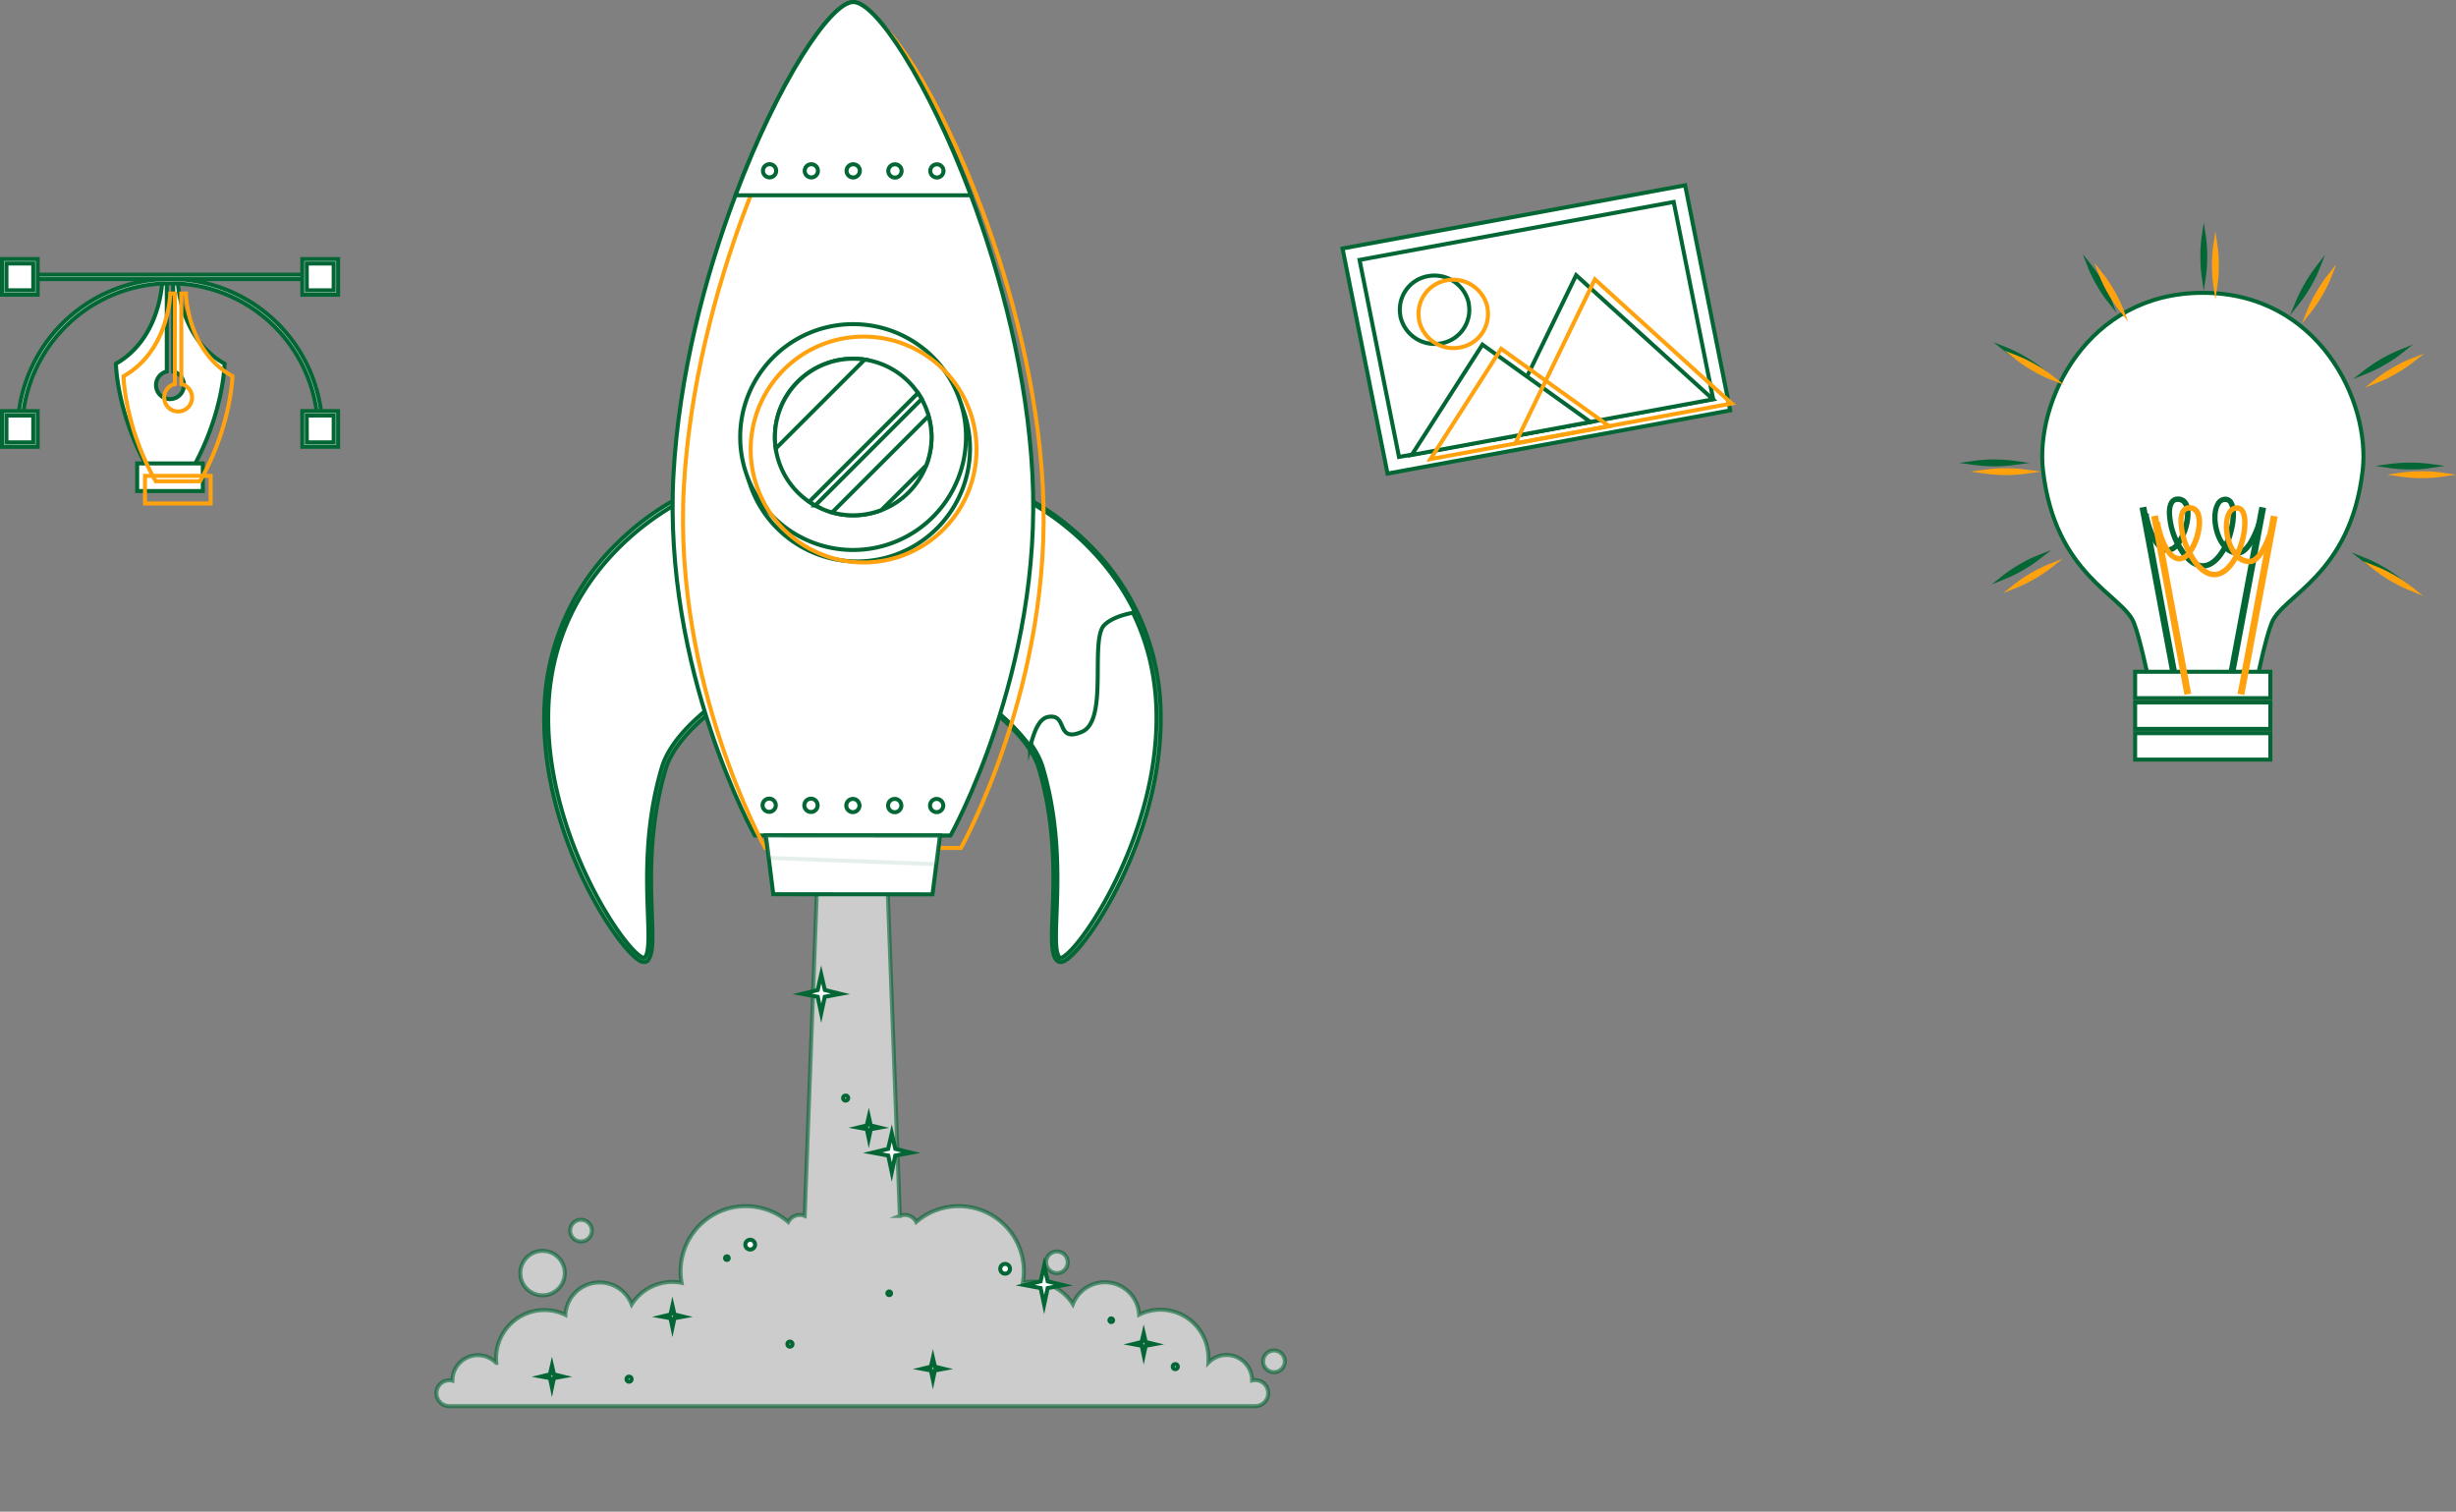 <?xml version="1.0" encoding="UTF-8"?>
<svg xmlns="http://www.w3.org/2000/svg" id="Слой_1" data-name="Слой 1" viewBox="0 0 610.19 375.55">
  <rect x="0" y="0" width="610.19" height="375.55" fill="#808080" stroke="none"/>
  <defs>
    <style>.cls-1,.cls-3,.cls-4{fill:#fff;stroke:#036635;}.cls-1,.cls-2,.cls-3,.cls-4{stroke-miterlimit:10;}.cls-2{fill:none;stroke:#ffa20e;}.cls-3{opacity:0.6;}.cls-3,.cls-4{isolation:isolate;}.cls-4{opacity:0.1;}</style>
  </defs>
  <polygon class="cls-1" points="344.73 117.65 429.86 101.96 418.67 46.04 333.55 61.73 344.73 117.65"></polygon>
  <polygon class="cls-1" points="347.58 113.52 425.63 99.13 415.83 50.17 337.78 64.57 347.58 113.52"></polygon>
  <path class="cls-1" d="M347.91,78.52a8.73,8.73,0,0,0,10.15,6.78,8.43,8.43,0,0,0,6.86-9.75l0-.16a8.71,8.71,0,0,0-10.15-6.78,8.43,8.43,0,0,0-6.86,9.75Z"></path>
  <polygon class="cls-1" points="371.83 109.12 425.59 99.21 391.59 68.37 371.83 109.12"></polygon>
  <polygon class="cls-1" points="350.75 113.03 395.14 104.84 368.31 85.62 350.75 113.03"></polygon>
  <path class="cls-2" d="M352.56,79.55a8.71,8.71,0,0,0,10.15,6.78,8.44,8.44,0,0,0,6.86-9.75l0-.16a8.73,8.73,0,0,0-10.15-6.78,8.43,8.43,0,0,0-6.86,9.75Z"></path>
  <polygon class="cls-2" points="376.48 110.15 430.24 100.24 396.24 69.4 376.48 110.15"></polygon>
  <polygon class="cls-2" points="355.4 114.06 399.79 105.87 372.96 86.65 355.4 114.06"></polygon>
  <g id="freepik--Rocket--inject-2">
    <circle class="cls-3" cx="134.8" cy="316.28" r="5.53"></circle>
    <path class="cls-3" d="M147.05,305.73a2.7,2.7,0,1,1-2.7-2.7,2.7,2.7,0,0,1,2.7,2.7Z"></path>
    <path class="cls-3" d="M265.28,313.61a2.69,2.69,0,1,1-2.69-2.7,2.69,2.69,0,0,1,2.69,2.7Z"></path>
    <path class="cls-3" d="M319.22,338.2a2.7,2.7,0,1,1-2.7-2.7,2.7,2.7,0,0,1,2.7,2.7Z"></path>
    <path class="cls-3" d="M315.09,346.12a3.21,3.21,0,0,1-3.21,3.21H111.63a3.21,3.21,0,0,1,0-6.42,3.29,3.29,0,0,1,.76.09,6.34,6.34,0,0,1,10.86-4.43h.06a11.66,11.66,0,0,1-.06-1.18,12,12,0,0,1,12.06-11.93,11.83,11.83,0,0,1,5.16,1.19,8.53,8.53,0,0,1,16.47-2.6,12,12,0,0,1,10.12-5.58,12.49,12.49,0,0,1,2.28.22,16.19,16.19,0,0,1,26.5-15.12,3.24,3.24,0,0,1,2.85-1.74,3.34,3.34,0,0,1,1.24.24l3-80.3h17.64l3,80.3a3.21,3.21,0,0,1,1.23-.24,3.18,3.18,0,0,1,2.84,1.74,16.18,16.18,0,0,1,26.5,15.05,12.69,12.69,0,0,1,2.29-.22A12,12,0,0,1,266.55,324a8.53,8.53,0,0,1,16.47,2.6,11.94,11.94,0,0,1,17.21,10.74,11.61,11.61,0,0,1,0,1.18h0a6.34,6.34,0,0,1,10.86,4.43,3.44,3.44,0,0,1,.77-.09,3.22,3.22,0,0,1,3.23,3.2Z"></path>
    <path class="cls-1" d="M170.77,123.27c-.86,0-33.1,14.88-35,51.52-1.76,33.69,21.53,65.68,24.54,63.56,3.68-2.6-2.59-23.58,4.58-47.59,2.53-8.51,13.63-16.07,13.63-16.07Z"></path>
    <path class="cls-1" d="M160,239a2.2,2.2,0,0,1-1.06-.33c-5.61-3.1-25.28-32.45-23.64-63.86a59.63,59.63,0,0,1,18-39.82c8.53-8.43,16.84-12.17,17.46-12.17h.44l.06.43,7.8,51.73-.19.19c-.11.07-11,7.55-13.45,15.79-4.25,14.21-3.77,27.4-3.45,36.21.22,6.53.37,10.48-1.35,11.69A1.05,1.05,0,0,1,160,239Zm10.4-115c-4,1.88-32.33,16.75-34.11,50.85-1.58,30.44,17.82,60,23.14,62.92.41.23.6.21.62.2,1.28-.9,1.12-5.28.92-10.84-.32-8.82-.8-22.16,3.47-36.48,2.37-8,11.84-14.93,13.57-16.16Z"></path>
    <path class="cls-1" d="M252.84,123.33c.87,0,33.08,14.93,34.94,51.57,1.7,33.69-21.64,65.64-24.64,63.52-3.67-2.6,2.61-23.57-4.51-47.59C256.1,182.31,245,174.74,245,174.74Z"></path>
    <path class="cls-1" d="M263.45,239a1.07,1.07,0,0,1-.63-.19c-1.72-1.21-1.57-5.16-1.32-11.69.33-8.76.82-22-3.38-36.17-2.44-8.24-13.31-15.74-13.42-15.82l-.26-.17v-.31l7.89-51.84h.51c.62,0,8.93,3.75,17.45,12.19a59.75,59.75,0,0,1,18,39.85c1.6,31.41-18.12,60.74-23.73,63.83A2.3,2.3,0,0,1,263.45,239Zm-17.92-64.51c1.73,1.23,11.19,8.22,13.55,16.18,4.25,14.32,3.75,27.66,3.42,36.49-.22,5.55-.37,9.93.9,10.83a1.69,1.69,0,0,0,.62-.19c5.32-2.93,24.77-32.45,23.23-62.89-1.73-34.11-30-49-34-50.9Z"></path>
    <path class="cls-1" d="M282,152.12c-2.78.5-5.87,1.43-7.61,3.14-3.72,3.62,1.11,23.66-5.57,26.54s-3.35-4.68-8.48-3.68c-2.34.48-3.46,3.93-4.4,7.32a48.28,48.28,0,0,0-11-10.73l7.9-51.38C253.46,123.33,272.2,131.94,282,152.12Z"></path>
    <path class="cls-1" d="M236.17,207.56H187.53s-22.92-41-20.2-89.82c1.37-24.38,7.74-48.93,15.41-69.24C193.28,20.44,206.33.5,212,.5s18.66,19.93,29.21,48c7.62,20.32,14,44.88,15.29,69.26C259.14,166.62,236.17,207.56,236.17,207.56Z"></path>
    <path class="cls-1" d="M241,111.45a28.05,28.05,0,1,1-28-28.07h0A28.06,28.06,0,0,1,241,111.45Z"></path>
    <path class="cls-1" d="M240,108.6a28.05,28.05,0,1,1-28-28.07h0a28,28,0,0,1,28,28Z"></path>
    <path class="cls-2" d="M238.75,210.66H190.11s-22.92-41-20.2-89.82c1.37-24.38,7.74-48.93,15.41-69.24,10.55-28.06,23.6-48,29.26-48s18.67,19.93,29.21,48c7.62,20.32,14,44.88,15.29,69.26C261.72,169.72,238.75,210.66,238.75,210.66Z"></path>
    <path class="cls-2" d="M242.61,111.7a28.05,28.05,0,1,1-28-28.07h0a28,28,0,0,1,28,28Z"></path>
    <path class="cls-1" d="M231.44,108.57A19.46,19.46,0,1,1,212,89.12h0A19.47,19.47,0,0,1,231.44,108.57Z"></path>
    <path class="cls-1" d="M231.44,108.57a19.55,19.55,0,0,1-1.32,7.05L219,126.71a19.57,19.57,0,0,1-12.26.6l23.94-23.94A19.42,19.42,0,0,1,231.44,108.57Z"></path>
    <path class="cls-1" d="M214.84,89.33l-22.1,22.1a17,17,0,0,1-.21-2.85A19.46,19.46,0,0,1,212,89.12h0A19.52,19.52,0,0,1,214.84,89.33Z"></path>
    <path class="cls-1" d="M229,99.12l-26.44,26.44a16.09,16.09,0,0,1-1.49-.92l27-27C228.42,98.12,228.72,98.64,229,99.12Z"></path>
    <path class="cls-1" d="M241.21,48.51H182.74c10.55-28.06,23.6-48,29.26-48S230.67,20.44,241.21,48.51Z"></path>
    <path class="cls-1" d="M192.84,42.43a1.64,1.64,0,1,1-1.64-1.64,1.64,1.64,0,0,1,1.64,1.64Z"></path>
    <path class="cls-1" d="M203.21,42.44a1.64,1.64,0,1,1-1.64-1.64,1.64,1.64,0,0,1,1.64,1.64Z"></path>
    <path class="cls-1" d="M213.61,42.45A1.64,1.64,0,1,1,212,40.81h0a1.63,1.63,0,0,1,1.63,1.63Z"></path>
    <path class="cls-1" d="M224,42.46a1.65,1.65,0,1,1-1.64-1.64h0A1.63,1.63,0,0,1,224,42.45Z"></path>
    <path class="cls-1" d="M234.41,42.46a1.64,1.64,0,1,1-1.64-1.64h0a1.63,1.63,0,0,1,1.63,1.63Z"></path>
    <path class="cls-1" d="M192.74,200.05a1.64,1.64,0,1,1-1.64-1.64,1.64,1.64,0,0,1,1.64,1.64Z"></path>
    <path class="cls-1" d="M203.14,200.06a1.65,1.65,0,1,1-1.64-1.64h0a1.63,1.63,0,0,1,1.63,1.63Z"></path>
    <path class="cls-1" d="M213.54,200.12a1.64,1.64,0,1,1-1.64-1.64h0a1.63,1.63,0,0,1,1.63,1.63Z"></path>
    <path class="cls-1" d="M223.94,200.12a1.65,1.65,0,1,1-1.64-1.64h0a1.63,1.63,0,0,1,1.63,1.63Z"></path>
    <path class="cls-1" d="M234.35,200.12a1.64,1.64,0,1,1-1.64-1.64A1.66,1.66,0,0,1,234.35,200.12Z"></path>
    <polygon class="cls-1" points="231.68 222.18 192.12 222.15 190.28 207.54 233.54 207.57 231.68 222.18"></polygon>
    <polygon class="cls-4" points="233.53 207.57 232.63 214.69 190.97 213.13 190.28 207.54 233.53 207.57"></polygon>
    <polygon class="cls-1" points="264.19 319.28 260.29 320 259.42 324.1 258.55 320 254.66 319.27 258.54 318.33 259.42 314.45 260.31 318.33 264.19 319.28"></polygon>
    <polygon class="cls-1" points="226.31 286.37 222.43 287.08 221.56 291.19 220.69 287.08 216.79 286.36 220.66 285.42 221.56 281.54 222.44 285.42 226.31 286.37"></polygon>
    <polygon class="cls-1" points="208.81 246.91 204.91 247.63 204.03 251.73 203.16 247.63 199.28 246.91 203.16 245.96 204.03 242.08 204.93 245.96 208.81 246.91"></polygon>
    <polygon class="cls-1" points="169.74 327.09 167.56 327.49 167.07 329.79 166.59 327.49 164.41 327.09 166.59 326.56 167.07 324.39 167.57 326.56 169.74 327.09"></polygon>
    <polygon class="cls-1" points="286.81 333.93 284.64 334.33 284.15 336.63 283.67 334.33 281.5 333.93 283.65 333.4 284.15 331.24 284.65 333.4 286.81 333.93"></polygon>
    <polygon class="cls-1" points="139.79 341.97 137.62 342.37 137.13 344.67 136.65 342.37 134.47 341.97 136.63 341.44 137.13 339.27 137.63 341.44 139.79 341.97"></polygon>
    <polygon class="cls-1" points="234.44 340.06 232.26 340.47 231.78 342.76 231.29 340.47 229.12 340.06 231.28 339.53 231.78 337.37 232.28 339.53 234.44 340.06"></polygon>
    <polygon class="cls-1" points="218.51 280.13 216.34 280.53 215.85 282.82 215.37 280.53 213.19 280.12 215.35 279.6 215.85 277.43 216.34 279.6 218.51 280.13"></polygon>
    <path class="cls-1" d="M292,338.89a.63.63,0,1,0,0,1.26.63.63,0,0,0,0-1.26Z"></path>
    <path class="cls-1" d="M210.1,272.17a.63.63,0,1,0,0,1.26.63.63,0,0,0,0-1.26Z"></path>
    <path class="cls-1" d="M156.29,342a.63.63,0,1,0,0,1.26.63.63,0,0,0,0-1.26Z"></path>
    <path class="cls-1" d="M196.26,333.3a.63.63,0,0,0,0,1.26.63.63,0,1,0,0-1.26Z"></path>
    <path class="cls-1" d="M276.17,327.55a.45.45,0,1,0,.37.38A.45.45,0,0,0,276.17,327.55Z"></path>
    <path class="cls-1" d="M221,320.86a.45.45,0,1,0,.37.38A.45.45,0,0,0,221,320.86Z"></path>
    <path class="cls-1" d="M180.67,312.12a.45.45,0,1,0,.37.38A.45.45,0,0,0,180.67,312.12Z"></path>
    <path class="cls-1" d="M249.72,314a1.21,1.21,0,1,0,1.21,1.21A1.21,1.21,0,0,0,249.72,314Z"></path>
    <path class="cls-1" d="M186.39,308a1.21,1.21,0,1,0,1.21,1.21A1.21,1.21,0,0,0,186.39,308Z"></path>
  </g>
  <g id="freepik--light-bulb--inject-2">
    <path class="cls-1" d="M587,116.93c-3.06,26.06-19.8,30.85-22.6,37.81-1.51,3.76-3.48,13.32-3.48,13.32H533.65s-2-9.57-3.48-13.33c-2.78-7-19.55-11.75-22.58-37.81-2-17.14,10.88-44.17,39.69-44.17S589,99.8,587,116.93Z"></path>
    <rect class="cls-1" x="536.19" y="126.13" width="0.7" height="44.06" transform="translate(-18.07 100.84) rotate(-10.56)"></rect>
    <rect class="cls-1" x="536" y="147.85" width="44.06" height="0.7" transform="translate(309.8 669.49) rotate(-79.41)"></rect>
    <path class="cls-1" d="M547.28,140.75h0c-2.46,0-4.72-2.34-6.26-5.32a3.28,3.28,0,0,1-2.36,1.4h0c-3.94,0-5.57-8.27-5.61-8.63l.34-.06c0,.08,1.62,8.35,5.27,8.35h0a3,3,0,0,0,2.18-1.39,18.44,18.44,0,0,1-2-7.73c0-2.28.81-3.53,2.26-3.53h0a2.28,2.28,0,0,1,2.09,1.19c1.2,2.08.31,6.41-1.28,9.15a8.4,8.4,0,0,1-.61.94c1.52,2.93,3.7,5.28,6,5.28h0c1.76,0,3.49-1.39,4.94-3.83l.4-.7a7.36,7.36,0,0,1-1-1.39c-1.65-2.88-2-7.14-.75-9.3a2.31,2.31,0,0,1,2-1.3h0a1.76,1.76,0,0,1,1.57,1c1.17,2,.47,7.1-1.39,11a4.06,4.06,0,0,0,2.94,1.27c3.14,0,5.48-8.29,5.5-8.35l.34.09c-.1.35-2.44,8.63-5.84,8.63h0a4.42,4.42,0,0,1-3.17-1.35c-.11.22-.23.44-.35.65C551.46,138.57,549.69,140.75,547.28,140.75Zm5.6-16.57a2,2,0,0,0-1.74,1.13c-1.18,2-.82,6.22.76,9a7.07,7.07,0,0,0,.88,1.23c1.8-3.74,2.49-8.59,1.39-10.52a1.39,1.39,0,0,0-1.26-.8Zm-11.83,0c-1.66,0-1.91,2-1.91,3.19a18,18,0,0,0,1.94,7.4c.17-.23.33-.49.49-.76,1.53-2.66,2.41-6.84,1.28-8.81a2,2,0,0,0-1.83-1Z"></path>
    <rect class="cls-1" x="530.47" y="166.89" width="33.6" height="6.56"></rect>
    <rect class="cls-1" x="530.47" y="174.52" width="33.6" height="6.56"></rect>
    <rect class="cls-1" x="530.47" y="182.15" width="33.6" height="6.56"></rect>
    <path class="cls-1" d="M547.53,68.82a34.51,34.51,0,0,1-.35-5.08,33.41,33.41,0,0,1,.35-5.09,32.1,32.1,0,0,1,.35,5.09A32,32,0,0,1,547.53,68.82Z"></path>
    <path class="cls-1" d="M524.2,74.84a32.51,32.51,0,0,1-2.85-4.22A31.8,31.8,0,0,1,519.11,66,32.62,32.62,0,0,1,522,70.27,33.34,33.34,0,0,1,524.2,74.84Z"></path>
    <path class="cls-1" d="M507,91.78a32.34,32.34,0,0,1-4.58-2.24,33.59,33.59,0,0,1-4.23-2.84,31.8,31.8,0,0,1,4.58,2.24A34.33,34.33,0,0,1,507,91.78Z"></path>
    <path class="cls-1" d="M500.58,115a37.65,37.65,0,0,1-10.17,0A36.85,36.85,0,0,1,500.58,115Z"></path>
    <path class="cls-1" d="M506.63,138.36a33.59,33.59,0,0,1-4.23,2.84,32.94,32.94,0,0,1-4.58,2.25,33.32,33.32,0,0,1,4.23-2.85A32.88,32.88,0,0,1,506.63,138.36Z"></path>
    <path class="cls-1" d="M587.3,139a34,34,0,0,1,4.58,2.24,33.32,33.32,0,0,1,4.23,2.85A37.37,37.37,0,0,1,587.3,139Z"></path>
    <path class="cls-1" d="M593.73,115.77a38.2,38.2,0,0,1,10.17,0,30.84,30.84,0,0,1-5.08.35A33.24,33.24,0,0,1,593.73,115.77Z"></path>
    <path class="cls-1" d="M587.66,92.43a37.4,37.4,0,0,1,8.81-5.08,32.22,32.22,0,0,1-4.23,2.84A31.8,31.8,0,0,1,587.66,92.43Z"></path>
    <path class="cls-1" d="M570.77,75.25a39.31,39.31,0,0,1,5.11-8.82A32.34,32.34,0,0,1,573.64,71,33.92,33.92,0,0,1,570.77,75.25Z"></path>
    <rect class="cls-2" x="539.07" y="128.29" width="0.7" height="44.06" transform="translate(-18.41 101.4) rotate(-10.56)"></rect>
    <rect class="cls-2" x="538.87" y="150" width="44.06" height="0.7" transform="translate(310.03 674.07) rotate(-79.41)"></rect>
    <path class="cls-2" d="M550.16,142.91h0c-2.46,0-4.72-2.35-6.27-5.32a3.22,3.22,0,0,1-2.35,1.39h0c-3.94,0-5.57-8.27-5.61-8.62l.34-.07c0,.09,1.61,8.36,5.27,8.36h0a3,3,0,0,0,2.18-1.4,18.25,18.25,0,0,1-2-7.72c0-2.29.8-3.54,2.26-3.54h0a2.3,2.3,0,0,1,2.09,1.19c1.19,2.09.3,6.41-1.28,9.16a9.53,9.53,0,0,1-.62.94c1.52,2.93,3.71,5.28,6,5.28h0c1.75,0,3.48-1.39,4.93-3.84.14-.23.28-.47.4-.69a8.14,8.14,0,0,1-1-1.39c-1.66-2.88-2-7.14-.75-9.31a2.33,2.33,0,0,1,2-1.3h0a1.77,1.77,0,0,1,1.58,1c1.17,2,.46,7.1-1.4,11a4.11,4.11,0,0,0,2.95,1.28c3.14,0,5.48-8.29,5.5-8.35l.34.09c-.11.35-2.44,8.63-5.84,8.63h0a4.48,4.48,0,0,1-3.18-1.35c-.11.22-.23.44-.34.64C554.33,140.72,552.56,142.91,550.16,142.91Zm5.6-16.57a2,2,0,0,0-1.75,1.13c-1.17,2-.82,6.21.76,9a7.64,7.64,0,0,0,.88,1.23c1.81-3.75,2.49-8.59,1.4-10.52a1.4,1.4,0,0,0-1.27-.8Zm-11.84,0c-1.66,0-1.91,2-1.91,3.19a18.2,18.2,0,0,0,1.94,7.4c.17-.24.33-.49.49-.77,1.54-2.66,2.42-6.83,1.28-8.8a1.93,1.93,0,0,0-1.83-1Z"></path>
    <path class="cls-2" d="M550.41,71a33.32,33.32,0,0,1-.35-5.09,32,32,0,0,1,.35-5.08,32,32,0,0,1,.34,5.08A33.32,33.32,0,0,1,550.41,71Z"></path>
    <path class="cls-2" d="M527.07,77a32.62,32.62,0,0,1-2.85-4.23A32.9,32.9,0,0,1,522,68.19a33.32,33.32,0,0,1,2.85,4.23A34,34,0,0,1,527.07,77Z"></path>
    <path class="cls-2" d="M509.88,93.93a31.8,31.8,0,0,1-4.58-2.24,32.22,32.22,0,0,1-4.23-2.84,32.9,32.9,0,0,1,4.58,2.24A33.59,33.59,0,0,1,509.88,93.93Z"></path>
    <path class="cls-2" d="M503.45,117.17a36.85,36.85,0,0,1-10.17,0A37.65,37.65,0,0,1,503.45,117.17Z"></path>
    <path class="cls-2" d="M509.51,140.51a33.32,33.32,0,0,1-4.23,2.85,34,34,0,0,1-4.58,2.24,32.62,32.62,0,0,1,4.23-2.85A34,34,0,0,1,509.51,140.51Z"></path>
    <path class="cls-2" d="M590.18,141.17a34,34,0,0,1,4.58,2.24,32.51,32.51,0,0,1,4.22,2.85A37.5,37.5,0,0,1,590.18,141.17Z"></path>
    <path class="cls-2" d="M596.6,117.93a34.74,34.74,0,0,1,5.09-.35,33.41,33.41,0,0,1,5.09.35,32.18,32.18,0,0,1-5.09.35A34.74,34.74,0,0,1,596.6,117.93Z"></path>
    <path class="cls-2" d="M590.53,94.59a34.33,34.33,0,0,1,4.23-2.84,31.8,31.8,0,0,1,4.58-2.24,33.59,33.59,0,0,1-4.23,2.84A32.34,32.34,0,0,1,590.53,94.59Z"></path>
    <path class="cls-2" d="M573.64,77.41a33.75,33.75,0,0,1,2.27-4.59,32.62,32.62,0,0,1,2.85-4.23,34,34,0,0,1-2.24,4.58A33.65,33.65,0,0,1,573.64,77.41Z"></path>
  </g>
  <path class="cls-1" d="M55.8,90.36s-.21,12.24-8,26.11h-11c-7.83-13.87-8-26.11-8-26.11C40,84,40.3,69.84,40.3,69.84h1.14V92.3a3.47,3.47,0,1,0,1.59,0V69.84h1.15S44.47,84,55.8,90.36Z"></path>
  <rect class="cls-1" x="34.08" y="115.13" width="16.31" height="6.86"></rect>
  <path class="cls-2" d="M57.74,93.46s-.22,12.23-8.05,26.11h-11c-7.83-13.88-8-26.11-8-26.11,11.33-6.34,11.62-20.53,11.62-20.53h1.15V95.4a3.46,3.46,0,1,0,1.59,0V72.93h1.14S46.41,87.12,57.74,93.46Z"></path>
  <rect class="cls-2" x="36.02" y="118.22" width="16.31" height="6.86"></rect>
  <path class="cls-1" d="M80.09,106.55H79a36.76,36.76,0,0,0-73.51,0H4.38a37.86,37.86,0,0,1,75.71,0Z"></path>
  <rect class="cls-1" x="4.08" y="68.24" width="75.47" height="1.1"></rect>
  <rect class="cls-1" x="1.05" y="102.67" width="7.76" height="7.76"></rect>
  <path class="cls-1" d="M9.36,111H.5v-8.86H9.36Zm-7.76-1.1H8.26v-6.66H1.6Z"></path>
  <rect class="cls-1" x="1.05" y="64.91" width="7.76" height="7.76"></rect>
  <path class="cls-1" d="M9.36,73.22H.5V64.36H9.36ZM1.6,72.12H8.26V65.46H1.6Z"></path>
  <rect class="cls-1" x="75.66" y="102.67" width="7.76" height="7.76"></rect>
  <path class="cls-1" d="M84,111H75.11v-8.86H84Zm-7.77-1.1h6.67v-6.66H76.21Z"></path>
  <rect class="cls-1" x="75.66" y="64.91" width="7.76" height="7.76"></rect>
  <path class="cls-1" d="M84,73.22H75.11V64.36H84Zm-7.77-1.1h6.67V65.46H76.21Z"></path>
</svg>
